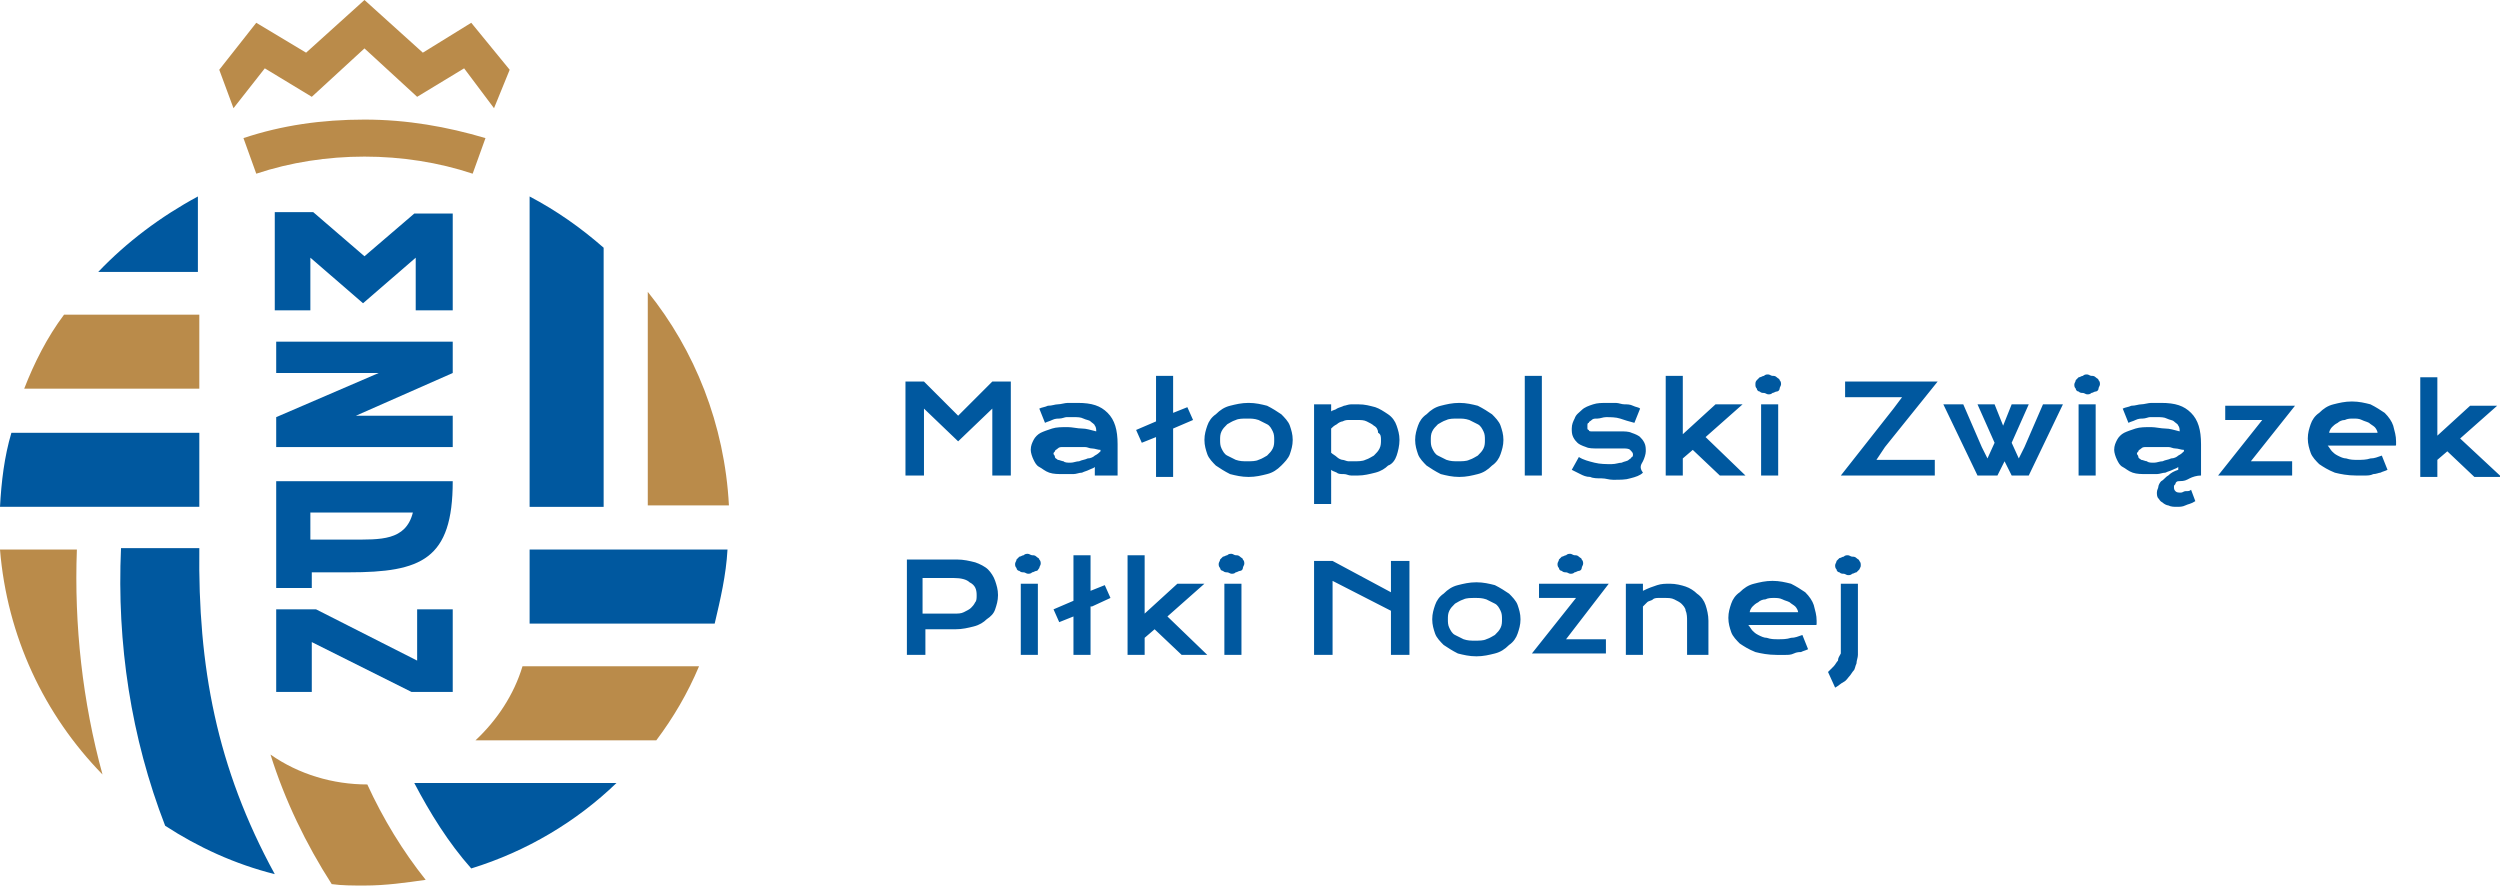 <?xml version="1.0" encoding="utf-8"?>
<!-- Generator: Adobe Illustrator 26.0.3, SVG Export Plug-In . SVG Version: 6.00 Build 0)  -->
<svg version="1.1" id="Layer_1" xmlns="http://www.w3.org/2000/svg" xmlns:xlink="http://www.w3.org/1999/xlink" x="0px" y="0px"
	 viewBox="0 0 175.6 62.2" style="enable-background:new 0 0 175.6 62.2;" xml:space="preserve">
<style type="text/css">
	.st0{fill:#00589F;}
	.st1{fill:#BA8B4A;}
</style>
<g>
	<path class="st0" d="M6.9,19.1c2-2.1,4.4-3.9,7-5.3v5.3H6.9z M43.3,55c-2.8,2.7-6.3,4.8-10.2,6c-1.6-1.8-2.9-3.9-4-6H43.3z
		 M51.1,38.6c-0.1,1.8-0.5,3.5-0.9,5.2H37.2c0-0.1,0-0.3,0-0.4v-4.8H51.1z M19.3,61.4c-2.8-0.7-5.4-1.9-7.7-3.4
		c-2.4-6.2-3.4-12.8-3.1-19.5h5.5C13.9,46.8,15.2,53.9,19.3,61.4 M37.2,13.8c1.9,1,3.6,2.2,5.2,3.6v18.2h-5.2V13.8z M13.9,35.6H0
		c0.1-1.8,0.3-3.5,0.8-5.2h13.2V35.6z"/>
	<path class="st1" d="M7.2,54.4c-4.1-4.2-6.7-9.7-7.2-15.8h5.4C5.2,43.9,5.8,49.3,7.2,54.4 M29.9,61.8c-1.4,0.2-2.8,0.4-4.3,0.4
		c-0.8,0-1.6,0-2.3-0.1C21.5,59.3,20,56.2,19,53c2,1.4,4.4,2.1,6.8,2.1C26.9,57.5,28.3,59.8,29.9,61.8 M49.1,46.8
		c-0.8,1.9-1.8,3.6-3,5.2H33.4c1.5-1.4,2.7-3.2,3.3-5.2H49.1z M45.5,20.5c3.3,4.1,5.4,9.3,5.7,15h-5.7V20.5z M1.7,27.3
		c0.7-1.8,1.6-3.6,2.8-5.2h9.5v5.2H1.7z"/>
	<path class="st0" d="M29,36c-0.5,2-2.3,1.9-4.3,1.9l-2.9,0V36H29z M31.8,33.8H19.4v7.5h0v0h2.5v-1.1l2.6,0
		C29.6,40.2,31.8,39.3,31.8,33.8 M31.8,24H19.4v2.2h7.2l-7.2,3.1v2.1h12.4v-2.2H25l6.8-3V24z M29.3,21.8h2.5v-4.4h0v-2.4h-2.7
		L25.6,18L22,14.9h-2.7v6.9h2.5v-3.7l3.7,3.2l3.7-3.2V21.8z M31.8,48.6v-5.8h-2.5v3.6l-7.1-3.6h-2.8v5.8h2.5v-3.5l7,3.5H31.8z"/>
	<path class="st1" d="M25.6,8.4c3,0,5.8,0.5,8.5,1.3l-0.9,2.5c-2.4-0.8-5-1.2-7.6-1.2c-2.6,0-5.2,0.4-7.6,1.2l-0.9-2.5
		C19.8,8.8,22.6,8.4,25.6,8.4"/>
	<polygon class="st1" points="25.6,3.4 21.9,6.8 18.6,4.8 16.4,7.6 15.4,4.9 18,1.6 21.5,3.7 25.6,0 29.7,3.7 33.1,1.6 35.8,4.9 
		34.7,7.6 32.6,4.8 29.3,6.8 	"/>
	<path class="st0" d="M87.2,41h-1.2v5h1.2V41z M72.9,41h-1.2v5h1.2V41z M68.6,41.8c0,0.2,0,0.4-0.1,0.5c-0.1,0.2-0.2,0.3-0.3,0.4
		c-0.1,0.1-0.3,0.2-0.5,0.3c-0.2,0.1-0.4,0.1-0.7,0.1h-2.2v-2.5h2.2c0.5,0,0.9,0.1,1.1,0.3C68.5,41.1,68.6,41.4,68.6,41.8
		 M69.9,42.8c0.1-0.3,0.2-0.6,0.2-1c0-0.4-0.1-0.7-0.2-1c-0.1-0.3-0.3-0.6-0.5-0.8c-0.2-0.2-0.6-0.4-0.9-0.5
		c-0.4-0.1-0.8-0.2-1.3-0.2h-3.5V46h1.3v-1.8l2.1,0c0.5,0,0.9-0.1,1.3-0.2c0.4-0.1,0.7-0.3,0.9-0.5C69.6,43.3,69.8,43.1,69.9,42.8
		 M73,39.9c0-0.1,0.1-0.2,0.1-0.3c0-0.1,0-0.2-0.1-0.3c0-0.1-0.1-0.1-0.2-0.2c-0.1-0.1-0.2-0.1-0.3-0.1c-0.1,0-0.2-0.1-0.3-0.1
		c-0.1,0-0.2,0-0.3,0.1c-0.1,0-0.2,0.1-0.3,0.1c-0.1,0.1-0.1,0.1-0.2,0.2c0,0.1-0.1,0.2-0.1,0.3c0,0.1,0,0.2,0.1,0.3
		c0,0.1,0.1,0.2,0.2,0.2c0.1,0.1,0.2,0.1,0.3,0.1c0.1,0,0.2,0.1,0.3,0.1c0.1,0,0.2,0,0.3-0.1c0.1,0,0.2-0.1,0.3-0.1
		C72.9,40.1,72.9,40,73,39.9 M76.7,42.6L78,42l-0.4-0.9l-1,0.4V39h-1.2v3.2l-1.4,0.6l0.4,0.9l1-0.4V46h1.2V42.6z M84.8,46l-2.8-2.7
		l2.6-2.3h-1.9l-2.3,2.1V39h-1.2v7h1.2v-1.2l0.7-0.6L83,46H84.8z M87.3,39.9c0-0.1,0.1-0.2,0.1-0.3c0-0.1,0-0.2-0.1-0.3
		c0-0.1-0.1-0.1-0.2-0.2c-0.1-0.1-0.2-0.1-0.3-0.1c-0.1,0-0.2-0.1-0.3-0.1c-0.1,0-0.2,0-0.3,0.1c-0.1,0-0.2,0.1-0.3,0.1
		c-0.1,0.1-0.1,0.1-0.2,0.2c0,0.1-0.1,0.2-0.1,0.3c0,0.1,0,0.2,0.1,0.3c0,0.1,0.1,0.2,0.2,0.2c0.1,0.1,0.2,0.1,0.3,0.1
		c0.1,0,0.2,0.1,0.3,0.1c0.1,0,0.2,0,0.3-0.1c0.1,0,0.2-0.1,0.3-0.1C87.2,40.1,87.3,40,87.3,39.9 M97.7,46H99v-6.6h-1.3v2.2
		l-4.1-2.2h-1.3V46h1.3v-5.2l4.1,2.1V46z M105.5,43.5c0,0.2,0,0.4-0.1,0.6c-0.1,0.2-0.2,0.3-0.4,0.5c-0.2,0.1-0.3,0.2-0.6,0.3
		c-0.2,0.1-0.5,0.1-0.8,0.1c-0.3,0-0.5,0-0.8-0.1c-0.2-0.1-0.4-0.2-0.6-0.3c-0.2-0.1-0.3-0.3-0.4-0.5c-0.1-0.2-0.1-0.4-0.1-0.6
		s0-0.4,0.1-0.6c0.1-0.2,0.2-0.3,0.4-0.5c0.2-0.1,0.3-0.2,0.6-0.3c0.2-0.1,0.5-0.1,0.8-0.1c0.3,0,0.5,0,0.8,0.1
		c0.2,0.1,0.4,0.2,0.6,0.3c0.2,0.1,0.3,0.3,0.4,0.5C105.5,43.1,105.5,43.3,105.5,43.5 M106.6,44.5c0.1-0.3,0.2-0.6,0.2-1
		c0-0.4-0.1-0.7-0.2-1c-0.1-0.3-0.4-0.6-0.6-0.8c-0.3-0.2-0.6-0.4-1-0.6c-0.4-0.1-0.8-0.2-1.3-0.2c-0.5,0-0.9,0.1-1.3,0.2
		c-0.4,0.1-0.7,0.3-1,0.6c-0.3,0.2-0.5,0.5-0.6,0.8c-0.1,0.3-0.2,0.6-0.2,1c0,0.4,0.1,0.7,0.2,1c0.1,0.3,0.4,0.6,0.6,0.8
		c0.3,0.2,0.6,0.4,1,0.6c0.4,0.1,0.8,0.2,1.3,0.2c0.5,0,0.9-0.1,1.3-0.2c0.4-0.1,0.7-0.3,1-0.6C106.3,45.1,106.5,44.8,106.6,44.5
		 M111.1,39.9c0-0.1,0.1-0.2,0.1-0.3c0-0.1,0-0.2-0.1-0.3c0-0.1-0.1-0.1-0.2-0.2c-0.1-0.1-0.2-0.1-0.3-0.1c-0.1,0-0.2-0.1-0.3-0.1
		c-0.1,0-0.2,0-0.3,0.1c-0.1,0-0.2,0.1-0.3,0.1c-0.1,0.1-0.1,0.1-0.2,0.2c0,0.1-0.1,0.2-0.1,0.3c0,0.1,0,0.2,0.1,0.3
		c0,0.1,0.1,0.2,0.2,0.2c0.1,0.1,0.2,0.1,0.3,0.1c0.1,0,0.2,0.1,0.3,0.1c0.1,0,0.2,0,0.3-0.1c0.1,0,0.2-0.1,0.3-0.1
		C111,40.1,111.1,40,111.1,39.9 M110,44.9L113,41h-4.9v1h2.6l-3.1,3.9h5.2v-1H110z M118.8,46h1.2v-2.4c0-0.4-0.1-0.8-0.2-1.1
		c-0.1-0.3-0.3-0.6-0.6-0.8c-0.2-0.2-0.5-0.4-0.8-0.5c-0.3-0.1-0.7-0.2-1.1-0.2c-0.3,0-0.6,0-0.9,0.1c-0.3,0.1-0.6,0.2-1,0.4V41
		h-1.2v5h1.2v-3.4c0.1-0.1,0.2-0.2,0.3-0.3c0.1-0.1,0.3-0.1,0.4-0.2c0.1-0.1,0.3-0.1,0.4-0.1c0.1,0,0.3,0,0.4,0c0.3,0,0.5,0,0.7,0.1
		c0.2,0.1,0.4,0.2,0.5,0.3c0.1,0.1,0.3,0.3,0.3,0.5c0.1,0.2,0.1,0.5,0.1,0.7V46z M126.3,43h-3.4c0-0.1,0.1-0.3,0.2-0.4
		c0.1-0.1,0.2-0.2,0.4-0.3c0.1-0.1,0.3-0.2,0.5-0.2c0.2-0.1,0.4-0.1,0.6-0.1c0.2,0,0.4,0,0.6,0.1c0.2,0.1,0.3,0.1,0.5,0.2
		c0.1,0.1,0.3,0.2,0.4,0.3C126.2,42.7,126.3,42.9,126.3,43 M127.6,43.8c0-0.1,0-0.1,0-0.2c0-0.4-0.1-0.7-0.2-1.1
		c-0.1-0.3-0.3-0.6-0.6-0.9c-0.3-0.2-0.6-0.4-1-0.6c-0.4-0.1-0.8-0.2-1.3-0.2c-0.5,0-0.9,0.1-1.3,0.2c-0.4,0.1-0.7,0.3-1,0.6
		c-0.3,0.2-0.5,0.5-0.6,0.8c-0.1,0.3-0.2,0.6-0.2,1c0,0.4,0.1,0.7,0.2,1c0.1,0.3,0.4,0.6,0.6,0.8c0.3,0.2,0.6,0.4,1.1,0.6
		c0.4,0.1,0.9,0.2,1.5,0.2c0.2,0,0.4,0,0.6,0c0.2,0,0.4,0,0.6-0.1s0.4-0.1,0.5-0.1c0.2-0.1,0.3-0.1,0.5-0.2l-0.4-1
		c-0.3,0.1-0.5,0.2-0.8,0.2c-0.3,0.1-0.6,0.1-0.9,0.1c-0.3,0-0.5,0-0.8-0.1c-0.2,0-0.4-0.1-0.6-0.2c-0.2-0.1-0.3-0.2-0.4-0.3
		c-0.1-0.1-0.2-0.3-0.3-0.4h4.7C127.6,43.9,127.6,43.9,127.6,43.8 M129.1,46.4c-0.1,0.1-0.2,0.3-0.3,0.4c-0.1,0.1-0.3,0.3-0.4,0.4
		l0.5,1.1c0.2-0.1,0.4-0.3,0.6-0.4c0.2-0.1,0.3-0.3,0.4-0.4c0.1-0.1,0.2-0.3,0.3-0.4c0.1-0.1,0.1-0.3,0.2-0.5c0-0.2,0.1-0.4,0.1-0.6
		c0-0.2,0-0.4,0-0.7V41h-1.2v4.4c0,0.2,0,0.4,0,0.5C129.2,46.1,129.1,46.2,129.1,46.4 M130.7,39.7c0-0.1,0-0.2-0.1-0.3
		c0-0.1-0.1-0.1-0.2-0.2c-0.1-0.1-0.2-0.1-0.3-0.1c-0.1,0-0.2-0.1-0.3-0.1c-0.1,0-0.2,0-0.3,0.1c-0.1,0-0.2,0.1-0.3,0.1
		c-0.1,0.1-0.1,0.1-0.2,0.2c0,0.1-0.1,0.2-0.1,0.3c0,0.1,0,0.2,0.1,0.3c0,0.1,0.1,0.2,0.2,0.2c0.1,0.1,0.2,0.1,0.3,0.1
		c0.1,0,0.2,0.1,0.3,0.1c0.1,0,0.2,0,0.3-0.1c0.1,0,0.2-0.1,0.3-0.1c0.1-0.1,0.1-0.1,0.2-0.2C130.7,39.8,130.7,39.8,130.7,39.7"/>
	<path class="st0" d="M147.3,28.4H146v5h1.2V28.4z M124.9,28.4h-1.2v5h1.2V28.4z M69.7,33.4h1.3v-6.6h-1.3l-2.4,2.4l-2.4-2.4h-1.3
		v6.6h1.3v-4.7l2.4,2.3l2.4-2.3V33.4z M77.3,31.7c-0.1,0.1-0.2,0.2-0.4,0.3c-0.1,0.1-0.3,0.2-0.5,0.2c-0.2,0.1-0.4,0.1-0.6,0.2
		c-0.2,0-0.4,0.1-0.6,0.1c-0.2,0-0.4,0-0.5-0.1c-0.1,0-0.3-0.1-0.4-0.1c-0.1-0.1-0.2-0.1-0.2-0.2c0-0.1-0.1-0.2-0.1-0.2
		c0-0.1,0-0.1,0.1-0.2c0-0.1,0.1-0.1,0.2-0.2c0.1-0.1,0.2-0.1,0.4-0.1c0.2,0,0.3,0,0.6,0c0.1,0,0.2,0,0.4,0c0.2,0,0.3,0,0.5,0
		c0.2,0,0.3,0.1,0.5,0.1c0.2,0,0.4,0.1,0.6,0.1V31.7z M77.3,33.4h1.2v-2.2c0-1-0.2-1.7-0.7-2.2c-0.5-0.5-1.1-0.7-2.1-0.7
		c-0.2,0-0.4,0-0.7,0c-0.2,0-0.5,0.1-0.7,0.1c-0.2,0-0.4,0.1-0.7,0.1c-0.2,0.1-0.4,0.1-0.6,0.2l0.4,1c0.2-0.1,0.3-0.1,0.5-0.2
		c0.2-0.1,0.4-0.1,0.5-0.1c0.2,0,0.4-0.1,0.5-0.1c0.2,0,0.3,0,0.5,0c0.3,0,0.5,0,0.7,0.1c0.2,0.1,0.4,0.1,0.5,0.2
		c0.1,0.1,0.3,0.2,0.3,0.3c0.1,0.1,0.1,0.3,0.1,0.4c-0.4-0.1-0.7-0.2-1-0.2c-0.3,0-0.7-0.1-1-0.1c-0.4,0-0.8,0-1.1,0.1
		c-0.3,0.1-0.6,0.2-0.8,0.3c-0.2,0.1-0.4,0.3-0.5,0.5c-0.1,0.2-0.2,0.4-0.2,0.7c0,0.2,0.1,0.5,0.2,0.7c0.1,0.2,0.2,0.4,0.4,0.5
		c0.2,0.1,0.4,0.3,0.7,0.4c0.3,0.1,0.6,0.1,1,0.1c0.2,0,0.4,0,0.7,0c0.2,0,0.4-0.1,0.6-0.1c0.2-0.1,0.3-0.1,0.5-0.2
		c0.2-0.1,0.3-0.1,0.4-0.2V33.4z M82.4,30.1l1.4-0.6l-0.4-0.9l-1,0.4v-2.6h-1.2v3.2l-1.4,0.6l0.4,0.9l1-0.4v2.8h1.2V30.1z
		 M89.5,30.9c0,0.2,0,0.4-0.1,0.6c-0.1,0.2-0.2,0.3-0.4,0.5c-0.2,0.1-0.3,0.2-0.6,0.3c-0.2,0.1-0.5,0.1-0.8,0.1
		c-0.3,0-0.5,0-0.8-0.1c-0.2-0.1-0.4-0.2-0.6-0.3c-0.2-0.1-0.3-0.3-0.4-0.5c-0.1-0.2-0.1-0.4-0.1-0.6c0-0.2,0-0.4,0.1-0.6
		s0.2-0.3,0.4-0.5c0.2-0.1,0.3-0.2,0.6-0.3c0.2-0.1,0.5-0.1,0.8-0.1c0.3,0,0.5,0,0.8,0.1c0.2,0.1,0.4,0.2,0.6,0.3
		c0.2,0.1,0.3,0.3,0.4,0.5C89.5,30.5,89.5,30.7,89.5,30.9 M90.6,31.9c0.1-0.3,0.2-0.6,0.2-1c0-0.4-0.1-0.7-0.2-1
		c-0.1-0.3-0.4-0.6-0.6-0.8c-0.3-0.2-0.6-0.4-1-0.6c-0.4-0.1-0.8-0.2-1.3-0.2c-0.5,0-0.9,0.1-1.3,0.2c-0.4,0.1-0.7,0.3-1,0.6
		c-0.3,0.2-0.5,0.5-0.6,0.8c-0.1,0.3-0.2,0.6-0.2,1c0,0.4,0.1,0.7,0.2,1c0.1,0.3,0.4,0.6,0.6,0.8c0.3,0.2,0.6,0.4,1,0.6
		c0.4,0.1,0.8,0.2,1.3,0.2c0.5,0,0.9-0.1,1.3-0.2c0.4-0.1,0.7-0.3,1-0.6C90.2,32.5,90.5,32.2,90.6,31.9 M97,30.9
		c0,0.2,0,0.4-0.1,0.6c-0.1,0.2-0.2,0.3-0.4,0.5c-0.2,0.1-0.3,0.2-0.6,0.3c-0.2,0.1-0.5,0.1-0.8,0.1c-0.1,0-0.3,0-0.4,0
		c-0.1,0-0.3-0.1-0.4-0.1c-0.1,0-0.3-0.1-0.4-0.2c-0.1-0.1-0.3-0.2-0.4-0.3v-1.7c0.1-0.1,0.2-0.2,0.4-0.3c0.1-0.1,0.3-0.2,0.4-0.2
		c0.2-0.1,0.3-0.1,0.5-0.1c0.2,0,0.3,0,0.5,0c0.3,0,0.5,0,0.7,0.1c0.2,0.1,0.4,0.2,0.5,0.3c0.2,0.1,0.3,0.3,0.3,0.5
		C97,30.5,97,30.7,97,30.9 M98.1,32c0.1-0.3,0.2-0.7,0.2-1.1c0-0.4-0.1-0.7-0.2-1c-0.1-0.3-0.3-0.6-0.6-0.8
		c-0.3-0.2-0.6-0.4-0.9-0.5c-0.4-0.1-0.7-0.2-1.2-0.2c-0.2,0-0.4,0-0.5,0c-0.2,0-0.4,0.1-0.5,0.1c-0.2,0.1-0.3,0.1-0.5,0.2
		c-0.1,0.1-0.3,0.1-0.4,0.2v-0.5h-1.2v7h1.2V33c0.1,0.1,0.2,0.1,0.4,0.2c0.1,0.1,0.3,0.1,0.5,0.1c0.2,0,0.3,0.1,0.5,0.1
		c0.2,0,0.4,0,0.5,0c0.4,0,0.8-0.1,1.2-0.2c0.4-0.1,0.7-0.3,0.9-0.5C97.8,32.6,98,32.3,98.1,32 M104.3,30.9c0,0.2,0,0.4-0.1,0.6
		c-0.1,0.2-0.2,0.3-0.4,0.5c-0.2,0.1-0.3,0.2-0.6,0.3c-0.2,0.1-0.5,0.1-0.8,0.1c-0.3,0-0.5,0-0.8-0.1c-0.2-0.1-0.4-0.2-0.6-0.3
		c-0.2-0.1-0.3-0.3-0.4-0.5c-0.1-0.2-0.1-0.4-0.1-0.6c0-0.2,0-0.4,0.1-0.6s0.2-0.3,0.4-0.5c0.2-0.1,0.3-0.2,0.6-0.3
		c0.2-0.1,0.5-0.1,0.8-0.1c0.3,0,0.5,0,0.8,0.1c0.2,0.1,0.4,0.2,0.6,0.3c0.2,0.1,0.3,0.3,0.4,0.5S104.3,30.7,104.3,30.9 M105.4,31.9
		c0.1-0.3,0.2-0.6,0.2-1c0-0.4-0.1-0.7-0.2-1c-0.1-0.3-0.4-0.6-0.6-0.8c-0.3-0.2-0.6-0.4-1-0.6c-0.4-0.1-0.8-0.2-1.3-0.2
		c-0.5,0-0.9,0.1-1.3,0.2c-0.4,0.1-0.7,0.3-1,0.6c-0.3,0.2-0.5,0.5-0.6,0.8c-0.1,0.3-0.2,0.6-0.2,1c0,0.4,0.1,0.7,0.2,1
		c0.1,0.3,0.4,0.6,0.6,0.8c0.3,0.2,0.6,0.4,1,0.6c0.4,0.1,0.8,0.2,1.3,0.2c0.5,0,0.9-0.1,1.3-0.2c0.4-0.1,0.7-0.3,1-0.6
		C105.1,32.5,105.3,32.2,105.4,31.9 M107.1,33.4h1.2v-7h-1.2V33.4z M115.4,32.4c0.1-0.2,0.2-0.5,0.2-0.7c0-0.2,0-0.4-0.1-0.6
		c-0.1-0.2-0.2-0.3-0.3-0.4c-0.1-0.1-0.3-0.2-0.6-0.3c-0.2-0.1-0.5-0.1-0.8-0.1c-0.2,0-0.3,0-0.5,0c-0.2,0-0.3,0-0.4,0
		c-0.1,0-0.3,0-0.4,0c-0.1,0-0.3,0-0.4,0c-0.1,0-0.2,0-0.3,0c-0.1,0-0.2,0-0.2-0.1c-0.1,0-0.1-0.1-0.1-0.1c0,0,0-0.1,0-0.2
		c0-0.1,0-0.2,0.1-0.2c0-0.1,0.1-0.1,0.2-0.2c0.1-0.1,0.2-0.1,0.4-0.1c0.2,0,0.4-0.1,0.6-0.1c0.3,0,0.7,0,1,0.1
		c0.3,0.1,0.6,0.2,1,0.3l0.4-1c-0.1-0.1-0.3-0.1-0.5-0.2c-0.2-0.1-0.4-0.1-0.6-0.1c-0.2,0-0.4-0.1-0.6-0.1c-0.2,0-0.4,0-0.6,0
		c-0.4,0-0.7,0-1,0.1c-0.3,0.1-0.6,0.2-0.8,0.4c-0.2,0.2-0.4,0.3-0.5,0.6c-0.1,0.2-0.2,0.4-0.2,0.7c0,0.2,0,0.4,0.1,0.6
		c0.1,0.2,0.2,0.3,0.3,0.4c0.1,0.1,0.3,0.2,0.6,0.3c0.2,0.1,0.5,0.1,0.9,0.1c0.2,0,0.3,0,0.5,0c0.2,0,0.3,0,0.4,0c0.1,0,0.3,0,0.4,0
		c0.1,0,0.2,0,0.4,0c0.2,0,0.4,0,0.5,0.1c0.1,0.1,0.2,0.2,0.2,0.3c0,0.1,0,0.2-0.1,0.2c0,0.1-0.1,0.1-0.2,0.2
		c-0.1,0.1-0.3,0.1-0.5,0.2c-0.2,0-0.4,0.1-0.7,0.1c-0.4,0-0.8,0-1.2-0.1c-0.4-0.1-0.8-0.2-1.1-0.4l-0.5,0.9
		c0.2,0.1,0.4,0.2,0.6,0.3c0.2,0.1,0.4,0.2,0.7,0.2c0.2,0.1,0.5,0.1,0.8,0.1c0.3,0,0.5,0.1,0.8,0.1c0.5,0,0.9,0,1.2-0.1
		c0.4-0.1,0.7-0.2,0.9-0.4C115.1,32.8,115.3,32.6,115.4,32.4 M122.6,33.4l-2.8-2.7l2.6-2.3h-1.9l-2.3,2.1v-4.1h-1.2v7h1.2v-1.2
		l0.7-0.6l1.9,1.8H122.6z M125,27.3c0-0.1,0.1-0.2,0.1-0.3c0-0.1,0-0.2-0.1-0.3c0-0.1-0.1-0.1-0.2-0.2c-0.1-0.1-0.2-0.1-0.3-0.1
		c-0.1,0-0.2-0.1-0.3-0.1c-0.1,0-0.2,0-0.3,0.1c-0.1,0-0.2,0.1-0.3,0.1c-0.1,0.1-0.1,0.1-0.2,0.2s-0.1,0.2-0.1,0.3
		c0,0.1,0,0.2,0.1,0.3c0,0.1,0.1,0.2,0.2,0.2c0.1,0.1,0.2,0.1,0.3,0.1c0.1,0,0.2,0.1,0.3,0.1c0.1,0,0.2,0,0.3-0.1
		c0.1,0,0.2-0.1,0.3-0.1C124.9,27.5,125,27.4,125,27.3 M132.4,31.4l3.7-4.6h-6.5v1.1h4l-0.6,0.8l-3.7,4.7h6.6v-1.1h-4.1L132.4,31.4z
		 M142.5,33.4l2.4-5h-1.4l-1.3,3l-0.4,0.8l-0.5-1.1l1.2-2.7h-1.2l-0.6,1.5l-0.6-1.5h-1.2l1.2,2.7l-0.5,1.1l-0.4-0.8l-1.3-3h-1.4
		l2.4,5h1.4l0.5-1l0.5,1H142.5z M147.4,27.3c0-0.1,0.1-0.2,0.1-0.3c0-0.1,0-0.2-0.1-0.3c0-0.1-0.1-0.1-0.2-0.2
		c-0.1-0.1-0.2-0.1-0.3-0.1c-0.1,0-0.2-0.1-0.3-0.1c-0.1,0-0.2,0-0.3,0.1c-0.1,0-0.2,0.1-0.3,0.1c-0.1,0.1-0.1,0.1-0.2,0.2
		c0,0.1-0.1,0.2-0.1,0.3c0,0.1,0,0.2,0.1,0.3c0,0.1,0.1,0.2,0.2,0.2c0.1,0.1,0.2,0.1,0.3,0.1c0.1,0,0.2,0.1,0.3,0.1
		c0.1,0,0.2,0,0.3-0.1c0.1,0,0.2-0.1,0.3-0.1C147.3,27.5,147.4,27.4,147.4,27.3 M153.4,31.7c-0.1,0.1-0.2,0.2-0.4,0.3
		c-0.1,0.1-0.3,0.2-0.5,0.2c-0.2,0.1-0.4,0.1-0.6,0.2c-0.2,0-0.4,0.1-0.6,0.1c-0.2,0-0.4,0-0.5-0.1c-0.1,0-0.3-0.1-0.4-0.1
		c-0.1-0.1-0.2-0.1-0.2-0.2c0-0.1-0.1-0.2-0.1-0.2c0-0.1,0-0.1,0.1-0.2c0-0.1,0.1-0.1,0.2-0.2c0.1-0.1,0.2-0.1,0.4-0.1
		c0.2,0,0.3,0,0.6,0c0.1,0,0.2,0,0.4,0c0.2,0,0.3,0,0.5,0c0.2,0,0.3,0.1,0.5,0.1c0.2,0,0.4,0.1,0.6,0.1V31.7z M153.8,33.6
		c0.2-0.1,0.5-0.2,0.8-0.2v-2.2c0-1-0.2-1.7-0.7-2.2c-0.5-0.5-1.1-0.7-2.1-0.7c-0.2,0-0.4,0-0.7,0c-0.2,0-0.5,0.1-0.7,0.1
		c-0.2,0-0.4,0.1-0.7,0.1c-0.2,0.1-0.4,0.1-0.6,0.2l0.4,1c0.2-0.1,0.3-0.1,0.5-0.2c0.2-0.1,0.4-0.1,0.5-0.1c0.2,0,0.4-0.1,0.5-0.1
		c0.2,0,0.3,0,0.5,0c0.3,0,0.5,0,0.7,0.1c0.2,0.1,0.4,0.1,0.5,0.2c0.1,0.1,0.3,0.2,0.3,0.3c0.1,0.1,0.1,0.3,0.1,0.4
		c-0.4-0.1-0.7-0.2-1-0.2c-0.3,0-0.7-0.1-1-0.1c-0.4,0-0.8,0-1.1,0.1c-0.3,0.1-0.6,0.2-0.8,0.3c-0.2,0.1-0.4,0.3-0.5,0.5
		c-0.1,0.2-0.2,0.4-0.2,0.7c0,0.2,0.1,0.5,0.2,0.7c0.1,0.2,0.2,0.4,0.4,0.5c0.2,0.1,0.4,0.3,0.7,0.4c0.3,0.1,0.6,0.1,1,0.1
		c0.2,0,0.4,0,0.7,0c0.2,0,0.4-0.1,0.6-0.1c0.2-0.1,0.3-0.1,0.5-0.2c0.2-0.1,0.3-0.1,0.4-0.2v0.2c-0.3,0.1-0.5,0.2-0.7,0.4
		c-0.2,0.1-0.3,0.3-0.5,0.4c-0.1,0.1-0.2,0.3-0.2,0.4c0,0.1-0.1,0.2-0.1,0.4c0,0.1,0,0.3,0.1,0.4c0.1,0.1,0.1,0.2,0.3,0.3
		c0.1,0.1,0.3,0.2,0.4,0.2c0.2,0.1,0.4,0.1,0.6,0.1c0.2,0,0.4,0,0.6-0.1c0.2-0.1,0.4-0.1,0.7-0.3l-0.3-0.8c-0.1,0.1-0.2,0.1-0.4,0.1
		c-0.1,0-0.2,0.1-0.3,0.1c-0.2,0-0.3,0-0.4-0.1c-0.1-0.1-0.1-0.2-0.1-0.3c0-0.1,0-0.1,0.1-0.2c0-0.1,0.1-0.2,0.2-0.2
		C153.5,33.8,153.6,33.7,153.8,33.6 M158.1,32.4l3.1-3.9h-4.9v1h2.6l-3.1,3.9h5.2v-1H158.1z M167,30.4h-3.4c0-0.1,0.1-0.3,0.2-0.4
		c0.1-0.1,0.2-0.2,0.4-0.3c0.1-0.1,0.3-0.2,0.5-0.2c0.2-0.1,0.4-0.1,0.6-0.1c0.2,0,0.4,0,0.6,0.1c0.2,0.1,0.3,0.1,0.5,0.2
		c0.1,0.1,0.3,0.2,0.4,0.3C166.9,30.1,167,30.3,167,30.4 M168.3,31.2c0-0.1,0-0.1,0-0.2c0-0.4-0.1-0.7-0.2-1.1
		c-0.1-0.3-0.3-0.6-0.6-0.9c-0.3-0.2-0.6-0.4-1-0.6c-0.4-0.1-0.8-0.2-1.3-0.2c-0.5,0-0.9,0.1-1.3,0.2c-0.4,0.1-0.7,0.3-1,0.6
		c-0.3,0.2-0.5,0.5-0.6,0.8c-0.1,0.3-0.2,0.6-0.2,1c0,0.4,0.1,0.7,0.2,1c0.1,0.3,0.4,0.6,0.6,0.8c0.3,0.2,0.6,0.4,1.1,0.6
		c0.4,0.1,0.9,0.2,1.5,0.2c0.2,0,0.4,0,0.6,0c0.2,0,0.4,0,0.6-0.1c0.2,0,0.4-0.1,0.5-0.1c0.2-0.1,0.3-0.1,0.5-0.2l-0.4-1
		c-0.3,0.1-0.5,0.2-0.8,0.2c-0.3,0.1-0.6,0.1-0.9,0.1c-0.3,0-0.5,0-0.8-0.1c-0.2,0-0.4-0.1-0.6-0.2c-0.2-0.1-0.3-0.2-0.4-0.3
		c-0.1-0.1-0.2-0.3-0.3-0.4h4.7C168.3,31.3,168.3,31.3,168.3,31.2 M172.8,30.8l2.6-2.3h-1.9l-2.3,2.1v-4.1h-1.2v7h1.2v-1.2l0.7-0.6
		l1.9,1.8h1.9L172.8,30.8z"/>
</g>
</svg>

